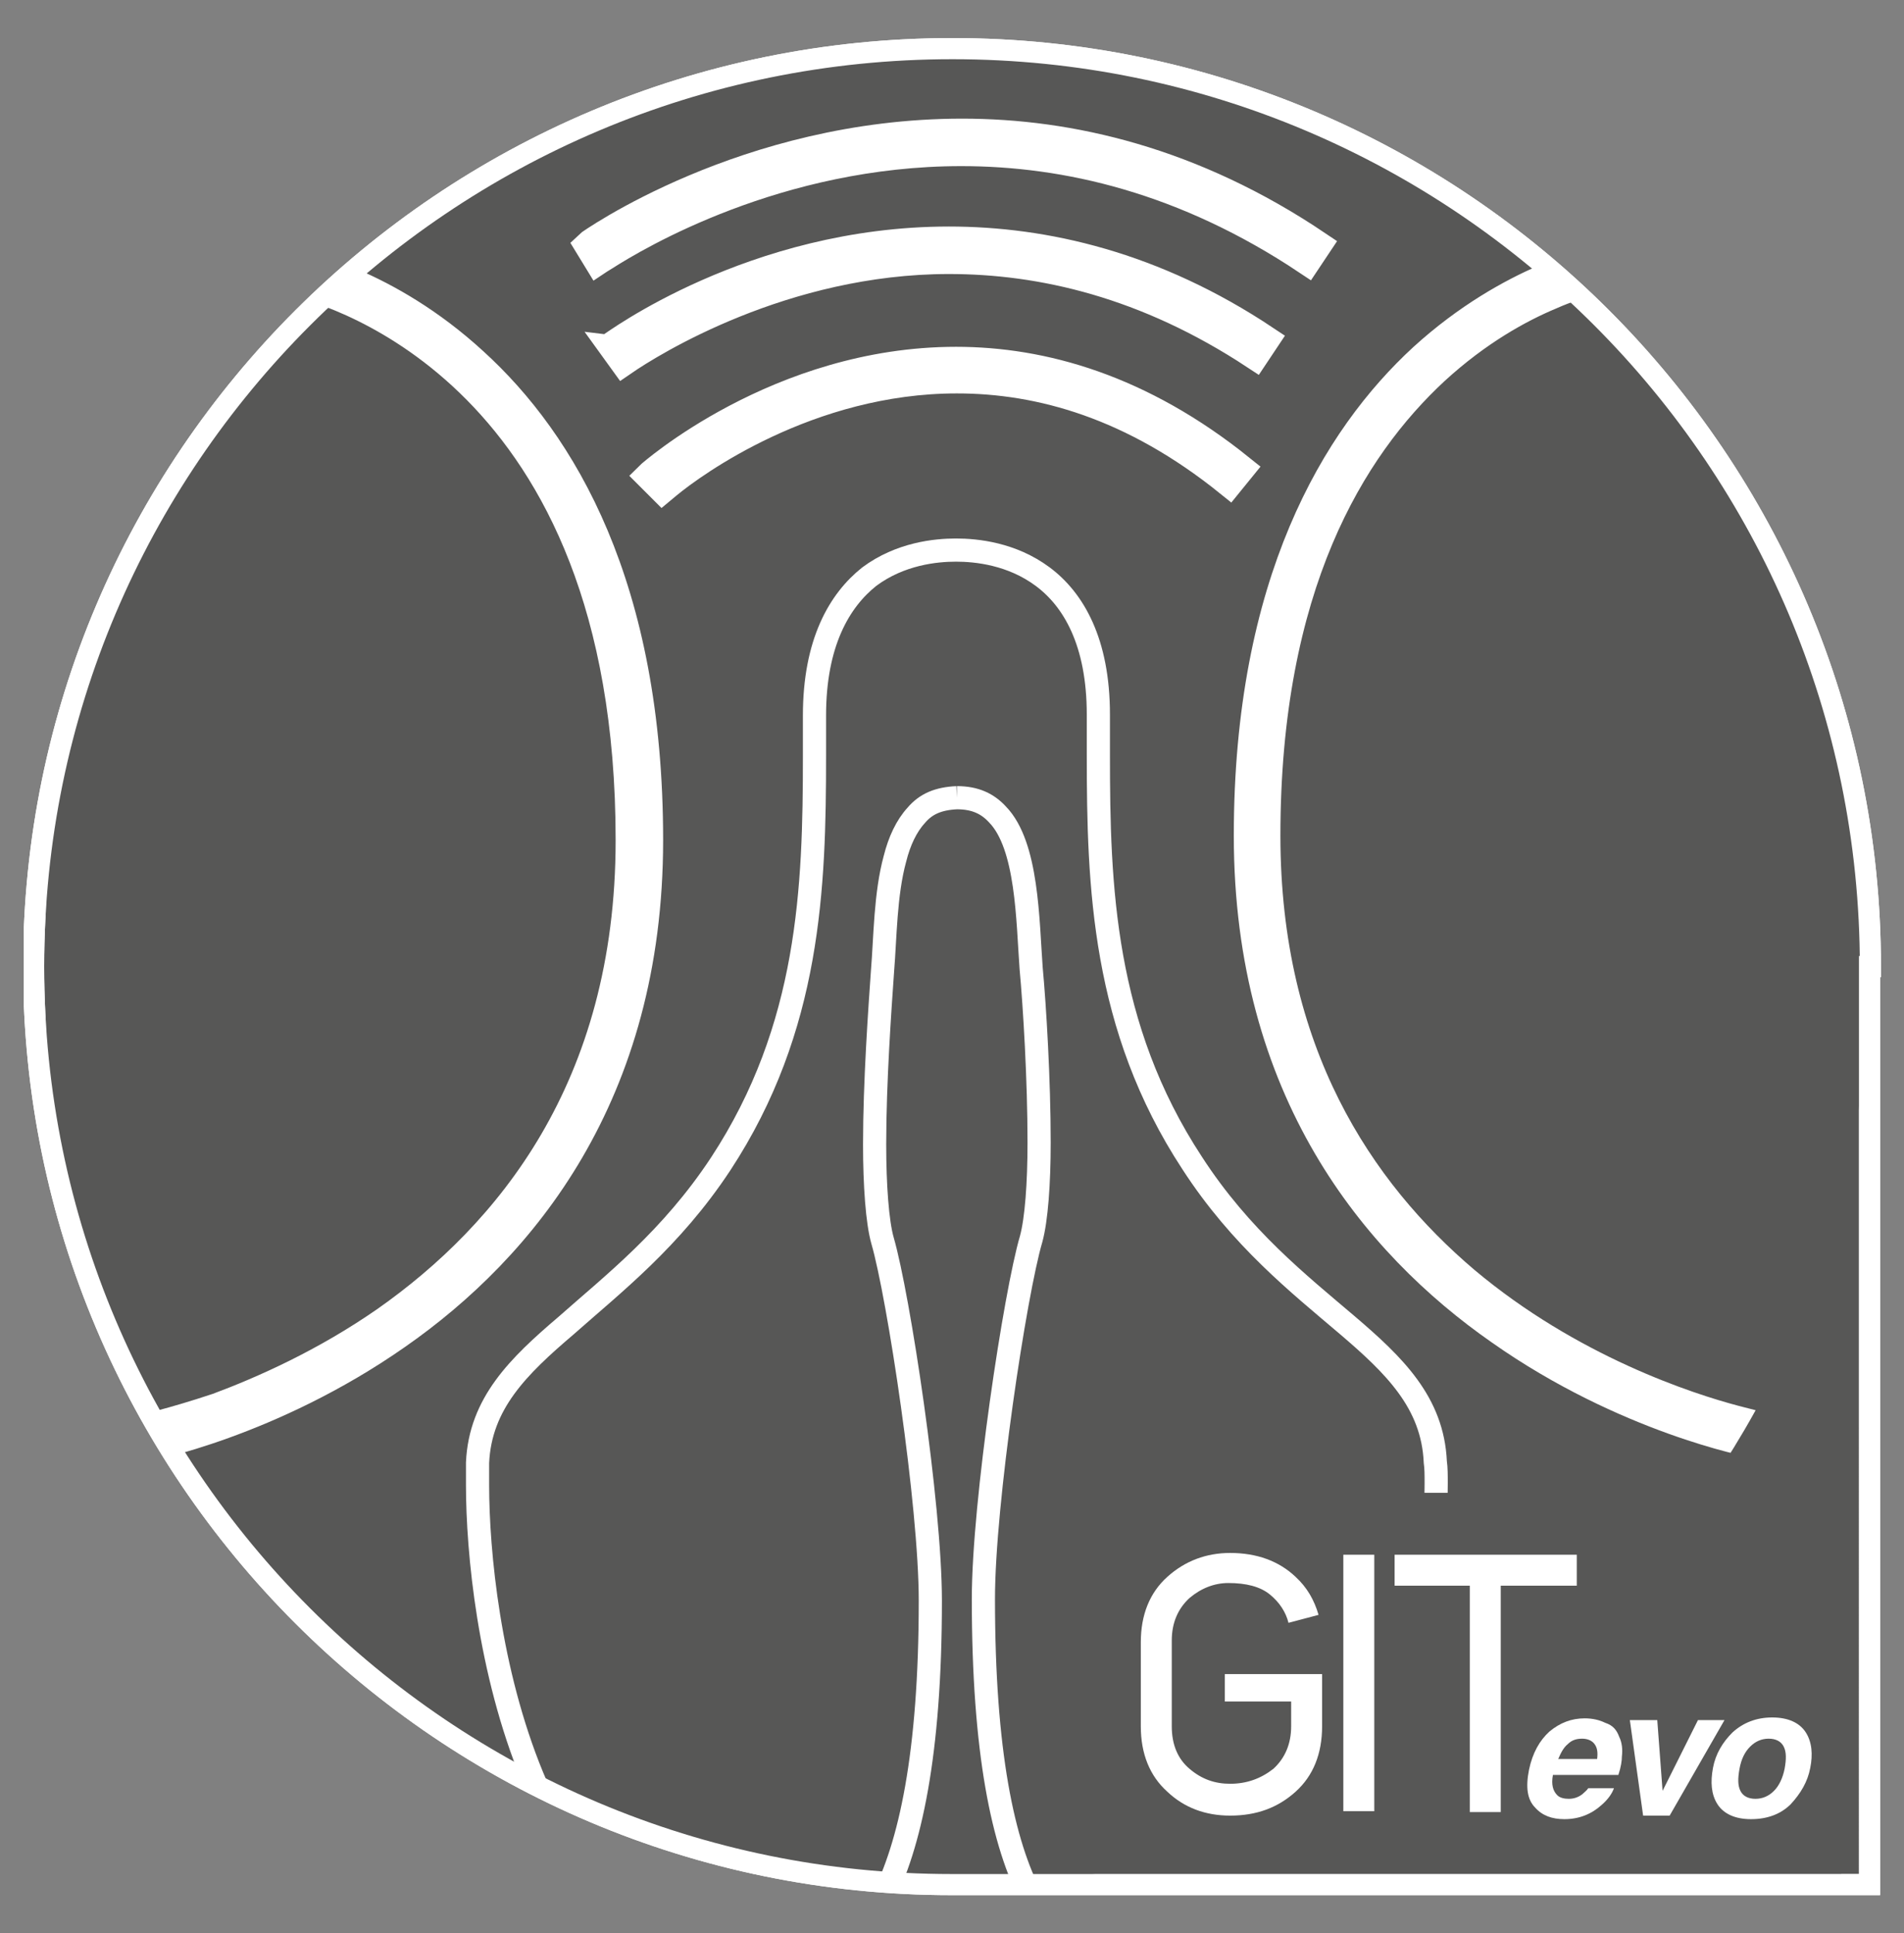 <?xml version="1.0" encoding="utf-8"?>
<!-- Generator: Adobe Illustrator 25.0.1, SVG Export Plug-In . SVG Version: 6.00 Build 0)  -->
<svg version="1.1" id="Livello_1" xmlns="http://www.w3.org/2000/svg" xmlns:xlink="http://www.w3.org/1999/xlink" x="0px" y="0px"
	 viewBox="0 0 21.53 21.86" style="enable-background:new 0 0 21.53 21.86;" xml:space="preserve">
<rect x="0" y="0" width="21.53" height="21.86" fill="#808080" stroke="none"/>
<style type="text/css">
	.st0{clip-path:url(#SVGID_2_);fill:#575756;}
	.st1{clip-path:url(#SVGID_2_);fill:none;stroke:#FFFFFF;stroke-width:0.239;stroke-miterlimit:10;}
	.st2{clip-path:url(#SVGID_4_);fill:#575756;}
	.st3{clip-path:url(#SVGID_4_);fill:none;stroke:#FFFFFF;stroke-width:0.317;stroke-miterlimit:10;}
	.st4{clip-path:url(#SVGID_4_);fill:none;stroke:#FFFFFF;stroke-width:0.262;stroke-miterlimit:10;}
	.st5{fill:#575756;}
	.st6{clip-path:url(#SVGID_6_);fill:#FFFFFF;}
	.st7{fill:#FFFFFF;}
	.st8{clip-path:url(#SVGID_8_);fill:#FFFFFF;}
	.st9{clip-path:url(#SVGID_10_);fill:#FFFFFF;}
	.st10{clip-path:url(#SVGID_10_);fill:none;stroke:#FFFFFF;stroke-width:0.239;stroke-miterlimit:10;}
</style>
<g>
	<g>
		<defs>
			<rect id="SVGID_1_" x="0.27" y="0.43" width="21" height="21"/>
		</defs>
		<clipPath id="SVGID_2_">
			<use xlink:href="#SVGID_1_"  style="overflow:visible;"/>
		</clipPath>
		<path class="st0" d="M21.15,10.93c0-5.73-4.65-10.38-10.38-10.38S0.38,5.2,0.38,10.93s4.65,10.38,10.38,10.38h10.38V10.93z"/>
		<path class="st1" d="M21.15,10.93c0-5.73-4.65-10.38-10.38-10.38S0.38,5.2,0.38,10.93s4.65,10.38,10.38,10.38h10.38V10.93z"/>
		<path class="st0" d="M0.52,9.27v3.33c0.73,4.55,4.42,8.1,9.02,8.64h2.45c5.15-0.61,9.15-4.99,9.15-10.31
			c0-5.73-4.65-10.38-10.38-10.38C5.6,0.55,1.31,4.33,0.52,9.27"/>
	</g>
	<g>
		<defs>
			<path id="SVGID_3_" d="M0.52,9.27v3.33c0.73,4.54,4.42,8.1,9.02,8.64h2.45c5.16-0.61,9.15-4.99,9.15-10.31
				c0-5.73-4.65-10.38-10.38-10.38C5.6,0.55,1.31,4.33,0.52,9.27"/>
		</defs>
		<clipPath id="SVGID_4_">
			<use xlink:href="#SVGID_3_"  style="overflow:visible;"/>
		</clipPath>
		<path class="st2" d="M18.09,2.94c-0.01,0-1,0.19-2,1.1c-0.99,0.91-1.98,2.55-1.98,5.41c0,2.88,1.43,4.61,2.85,5.6
			c1.42,1,2.84,1.27,2.85,1.27l0.04-0.21c0,0-0.08-0.02-0.23-0.06c-0.53-0.14-1.86-0.57-3.05-1.57c-1.19-1.01-2.25-2.58-2.25-5.03
			c0-2.82,0.96-4.38,1.91-5.26c0.48-0.44,0.95-0.7,1.31-0.85c0.18-0.08,0.32-0.12,0.43-0.15c0.05-0.02,0.09-0.03,0.12-0.03
			l0.04-0.01L18.09,2.94z M6.76,2.95c0,0,0.03-0.02,0.08-0.05c0.36-0.23,1.95-1.18,4.03-1.18c1.19,0,2.53,0.31,3.91,1.23l0.12-0.18
			c-1.41-0.95-2.8-1.27-4.02-1.27c-2.45,0-4.22,1.26-4.23,1.27L6.76,2.95z M7.05,4.09c0.32-0.22,1.81-1.15,3.68-1.15
			c1.05,0,2.23,0.27,3.46,1.08l0.12-0.18c-1.26-0.84-2.5-1.12-3.58-1.12c-2.22,0-3.8,1.19-3.81,1.19L7.05,4.09z M7.49,5.53
			l0.06-0.05c0.29-0.24,1.59-1.19,3.27-1.19c0.94,0,1.99,0.29,3.08,1.17l0.13-0.16c-1.13-0.91-2.24-1.22-3.22-1.22
			c-2.01,0-3.46,1.29-3.47,1.3L7.49,5.53z M3.32,3.19L3.36,3.2c0.2,0.05,1.14,0.31,2.03,1.21c0.89,0.9,1.73,2.44,1.73,5.09
			c0,2.81-1.38,4.46-2.76,5.43c-0.69,0.48-1.39,0.79-1.9,0.98C2.19,16,1.98,16.06,1.83,16.1c-0.15,0.04-0.23,0.06-0.23,0.06
			l0.04,0.21c0.01,0,1.42-0.27,2.85-1.27c1.42-0.99,2.85-2.72,2.85-5.6c0-2.87-0.98-4.5-1.98-5.41c-0.99-0.91-1.98-1.1-1.99-1.1
			L3.32,3.19z"/>
		<path class="st3" d="M18.09,2.94c-0.01,0-1,0.19-2,1.1c-0.99,0.91-1.98,2.55-1.98,5.41c0,2.88,1.43,4.61,2.85,5.6
			c1.42,1,2.84,1.27,2.85,1.27l0.04-0.21c0,0-0.08-0.02-0.23-0.06c-0.53-0.14-1.86-0.57-3.05-1.57c-1.19-1.01-2.25-2.58-2.25-5.03
			c0-2.82,0.96-4.38,1.91-5.26c0.48-0.44,0.95-0.7,1.31-0.85c0.18-0.08,0.32-0.12,0.43-0.15c0.05-0.02,0.09-0.03,0.12-0.03
			l0.04-0.01L18.09,2.94z M6.76,2.95c0,0,0.03-0.02,0.08-0.05c0.36-0.23,1.95-1.18,4.03-1.18c1.19,0,2.53,0.31,3.91,1.23l0.12-0.18
			c-1.41-0.95-2.8-1.27-4.02-1.27c-2.45,0-4.22,1.26-4.23,1.27L6.76,2.95z M7.05,4.09c0.32-0.22,1.81-1.15,3.68-1.15
			c1.05,0,2.23,0.27,3.46,1.08l0.12-0.18c-1.26-0.84-2.5-1.12-3.58-1.12c-2.22,0-3.8,1.19-3.81,1.19L7.05,4.09z M7.49,5.53
			l0.06-0.05c0.29-0.24,1.59-1.19,3.27-1.19c0.94,0,1.99,0.29,3.08,1.17l0.13-0.16c-1.13-0.91-2.24-1.22-3.22-1.22
			c-2.01,0-3.46,1.29-3.47,1.3L7.49,5.53z M3.32,3.19L3.36,3.2c0.2,0.05,1.14,0.31,2.03,1.21c0.89,0.9,1.73,2.44,1.73,5.09
			c0,2.81-1.38,4.46-2.76,5.43c-0.69,0.48-1.39,0.79-1.9,0.98C2.19,16,1.98,16.06,1.83,16.1c-0.15,0.04-0.23,0.06-0.23,0.06
			l0.04,0.21c0.01,0,1.42-0.27,2.85-1.27c1.42-0.99,2.85-2.72,2.85-5.6c0-2.87-0.98-4.5-1.98-5.41c-0.99-0.91-1.98-1.1-1.99-1.1
			L3.32,3.19z"/>
		<path class="st2" d="M10.82,9.02c0.21,0,0.35,0.07,0.46,0.19c0.34,0.35,0.34,1.2,0.38,1.74c0.04,0.43,0.09,1.26,0.09,1.97
			c0,0.46-0.03,0.87-0.09,1.09c-0.18,0.61-0.54,2.98-0.54,4.07c0,1.73,0.22,2.77,0.55,3.39c0.32,0.62,0.76,0.81,1.15,0.8
			c1.45,0,2.32-1.02,2.8-2.2c0.49-1.18,0.62-2.54,0.62-3.3c0-0.09,0-0.17-0.01-0.24c-0.03-0.67-0.46-1.09-1-1.55
			c-0.54-0.46-1.2-0.98-1.75-1.83c-1.01-1.54-1.06-3.13-1.06-4.61c0-0.15,0-0.31,0-0.46c0-0.82-0.28-1.3-0.63-1.56
			c-0.35-0.26-0.75-0.3-0.98-0.3c-0.23,0-0.63,0.04-0.98,0.3C9.49,6.79,9.21,7.27,9.21,8.09c0,0.15,0,0.3,0,0.46
			c0,1.48-0.05,3.07-1.06,4.61c-0.56,0.85-1.22,1.36-1.75,1.83c-0.54,0.46-0.97,0.88-1,1.55c0,0.07,0,0.15,0,0.25
			c0,0.76,0.13,2.11,0.62,3.3c0.49,1.18,1.35,2.2,2.8,2.2c0.38,0,0.83-0.19,1.15-0.8c0.32-0.62,0.55-1.65,0.55-3.39
			c0-1.09-0.36-3.45-0.54-4.07c-0.06-0.21-0.09-0.63-0.09-1.09c0-0.71,0.06-1.54,0.09-1.97c0.03-0.36,0.03-0.86,0.14-1.26
			c0.05-0.2,0.13-0.37,0.24-0.49C10.47,9.09,10.61,9.03,10.82,9.02"/>
		<path class="st4" d="M10.82,9.02c0.21,0,0.35,0.07,0.46,0.19c0.34,0.35,0.34,1.2,0.38,1.74c0.04,0.43,0.09,1.26,0.09,1.97
			c0,0.46-0.03,0.87-0.09,1.09c-0.18,0.61-0.54,2.98-0.54,4.07c0,1.73,0.22,2.77,0.55,3.39c0.32,0.62,0.76,0.81,1.15,0.8
			c1.45,0,2.32-1.02,2.8-2.2c0.49-1.18,0.62-2.54,0.62-3.3c0-0.09,0-0.17-0.01-0.24c-0.03-0.67-0.46-1.09-1-1.55
			c-0.54-0.46-1.2-0.98-1.75-1.83c-1.01-1.54-1.06-3.13-1.06-4.61c0-0.15,0-0.31,0-0.46c0-0.82-0.28-1.3-0.63-1.56
			c-0.35-0.26-0.75-0.3-0.98-0.3c-0.23,0-0.63,0.04-0.98,0.3C9.49,6.79,9.21,7.27,9.21,8.09c0,0.15,0,0.3,0,0.46
			c0,1.48-0.05,3.07-1.06,4.61c-0.56,0.85-1.22,1.36-1.75,1.83c-0.54,0.46-0.97,0.88-1,1.55c0,0.07,0,0.15,0,0.25
			c0,0.76,0.13,2.11,0.62,3.3c0.49,1.18,1.35,2.2,2.8,2.2c0.38,0,0.83-0.19,1.15-0.8c0.32-0.62,0.55-1.65,0.55-3.39
			c0-1.09-0.36-3.45-0.54-4.07c-0.06-0.21-0.09-0.63-0.09-1.09c0-0.71,0.06-1.54,0.09-1.97c0.03-0.36,0.03-0.86,0.14-1.26
			c0.05-0.2,0.13-0.37,0.24-0.49C10.47,9.09,10.61,9.03,10.82,9.02"/>
	</g>
	<rect x="12.34" y="16.88" class="st5" width="8.48" height="4.31"/>
	<g>
		<defs>
			<rect id="SVGID_5_" x="0.27" y="0.43" width="21" height="21"/>
		</defs>
		<clipPath id="SVGID_6_">
			<use xlink:href="#SVGID_5_"  style="overflow:visible;"/>
		</clipPath>
		<path class="st6" d="M13.85,18.93h1.1v0.59c0,0.31-0.1,0.56-0.3,0.74c-0.2,0.18-0.44,0.27-0.74,0.27c-0.28,0-0.52-0.09-0.71-0.27
			c-0.2-0.18-0.3-0.43-0.3-0.74v-0.95c0-0.31,0.1-0.56,0.3-0.74c0.2-0.18,0.44-0.27,0.71-0.27c0.3,0,0.55,0.09,0.74,0.27
			c0.13,0.12,0.21,0.26,0.26,0.43l-0.34,0.09c-0.03-0.12-0.1-0.23-0.21-0.32c-0.11-0.09-0.27-0.13-0.47-0.13
			c-0.16,0-0.31,0.06-0.44,0.17c-0.13,0.12-0.2,0.28-0.2,0.48v0.97c0,0.21,0.07,0.37,0.2,0.48c0.14,0.12,0.29,0.17,0.46,0.17
			c0.19,0,0.35-0.06,0.49-0.17c0.13-0.12,0.2-0.28,0.2-0.48v-0.28h-0.75V18.93z"/>
	</g>
	<rect x="15.19" y="17.58" class="st7" width="0.35" height="2.9"/>
	<polygon class="st7" points="15.77,17.58 15.77,17.93 16.62,17.93 16.62,20.49 16.97,20.49 16.97,17.93 17.83,17.93 17.83,17.58 	
		"/>
	<g>
		<defs>
			<rect id="SVGID_7_" x="0.27" y="0.43" width="21" height="21"/>
		</defs>
		<clipPath id="SVGID_8_">
			<use xlink:href="#SVGID_7_"  style="overflow:visible;"/>
		</clipPath>
		<path class="st8" d="M17.62,19.89h0.44c0.01-0.08,0-0.13-0.03-0.17c-0.03-0.04-0.08-0.06-0.14-0.06c-0.07,0-0.12,0.02-0.16,0.06
			C17.68,19.76,17.65,19.82,17.62,19.89 M18.31,19.64c0.03,0.06,0.04,0.14,0.03,0.22c0,0.05-0.01,0.12-0.04,0.21h-0.74
			c-0.02,0.11,0,0.18,0.05,0.23c0.03,0.03,0.08,0.04,0.13,0.04c0.06,0,0.11-0.02,0.15-0.05c0.02-0.02,0.05-0.04,0.07-0.07h0.29
			c-0.02,0.06-0.07,0.13-0.14,0.19c-0.11,0.1-0.25,0.16-0.42,0.16c-0.14,0-0.25-0.04-0.33-0.13c-0.09-0.09-0.11-0.23-0.07-0.43
			c0.04-0.19,0.12-0.33,0.23-0.43c0.12-0.1,0.25-0.15,0.4-0.15c0.09,0,0.17,0.02,0.23,0.05C18.24,19.51,18.28,19.56,18.31,19.64"/>
	</g>
	<polygon class="st7" points="19.2,19.45 18.8,20.25 18.74,19.45 18.43,19.45 18.58,20.53 18.88,20.53 19.5,19.45 	"/>
	<g>
		<defs>
			<rect id="SVGID_9_" x="0.27" y="0.43" width="21" height="21"/>
		</defs>
		<clipPath id="SVGID_10_">
			<use xlink:href="#SVGID_9_"  style="overflow:visible;"/>
		</clipPath>
		<path class="st9" d="M20.18,20c0.02-0.11,0.02-0.19-0.01-0.25c-0.03-0.06-0.09-0.09-0.17-0.09s-0.15,0.03-0.21,0.09
			c-0.06,0.06-0.1,0.14-0.12,0.25c-0.02,0.11-0.02,0.19,0.01,0.25c0.03,0.06,0.09,0.09,0.17,0.09s0.15-0.03,0.21-0.09
			C20.12,20.19,20.16,20.1,20.18,20 M19.8,20.57c-0.18,0-0.31-0.06-0.38-0.17s-0.08-0.25-0.05-0.41c0.03-0.16,0.11-0.29,0.22-0.4
			c0.12-0.11,0.27-0.17,0.45-0.17c0.18,0,0.31,0.06,0.38,0.17c0.07,0.11,0.08,0.25,0.05,0.4c-0.03,0.16-0.11,0.29-0.22,0.41
			C20.14,20.51,19.99,20.57,19.8,20.57"/>
		<path class="st10" d="M21.15,10.93c0-5.73-4.65-10.38-10.38-10.38S0.38,5.2,0.38,10.93s4.65,10.38,10.38,10.38h10.38V10.93z"/>
	</g>
</g>
</svg>
